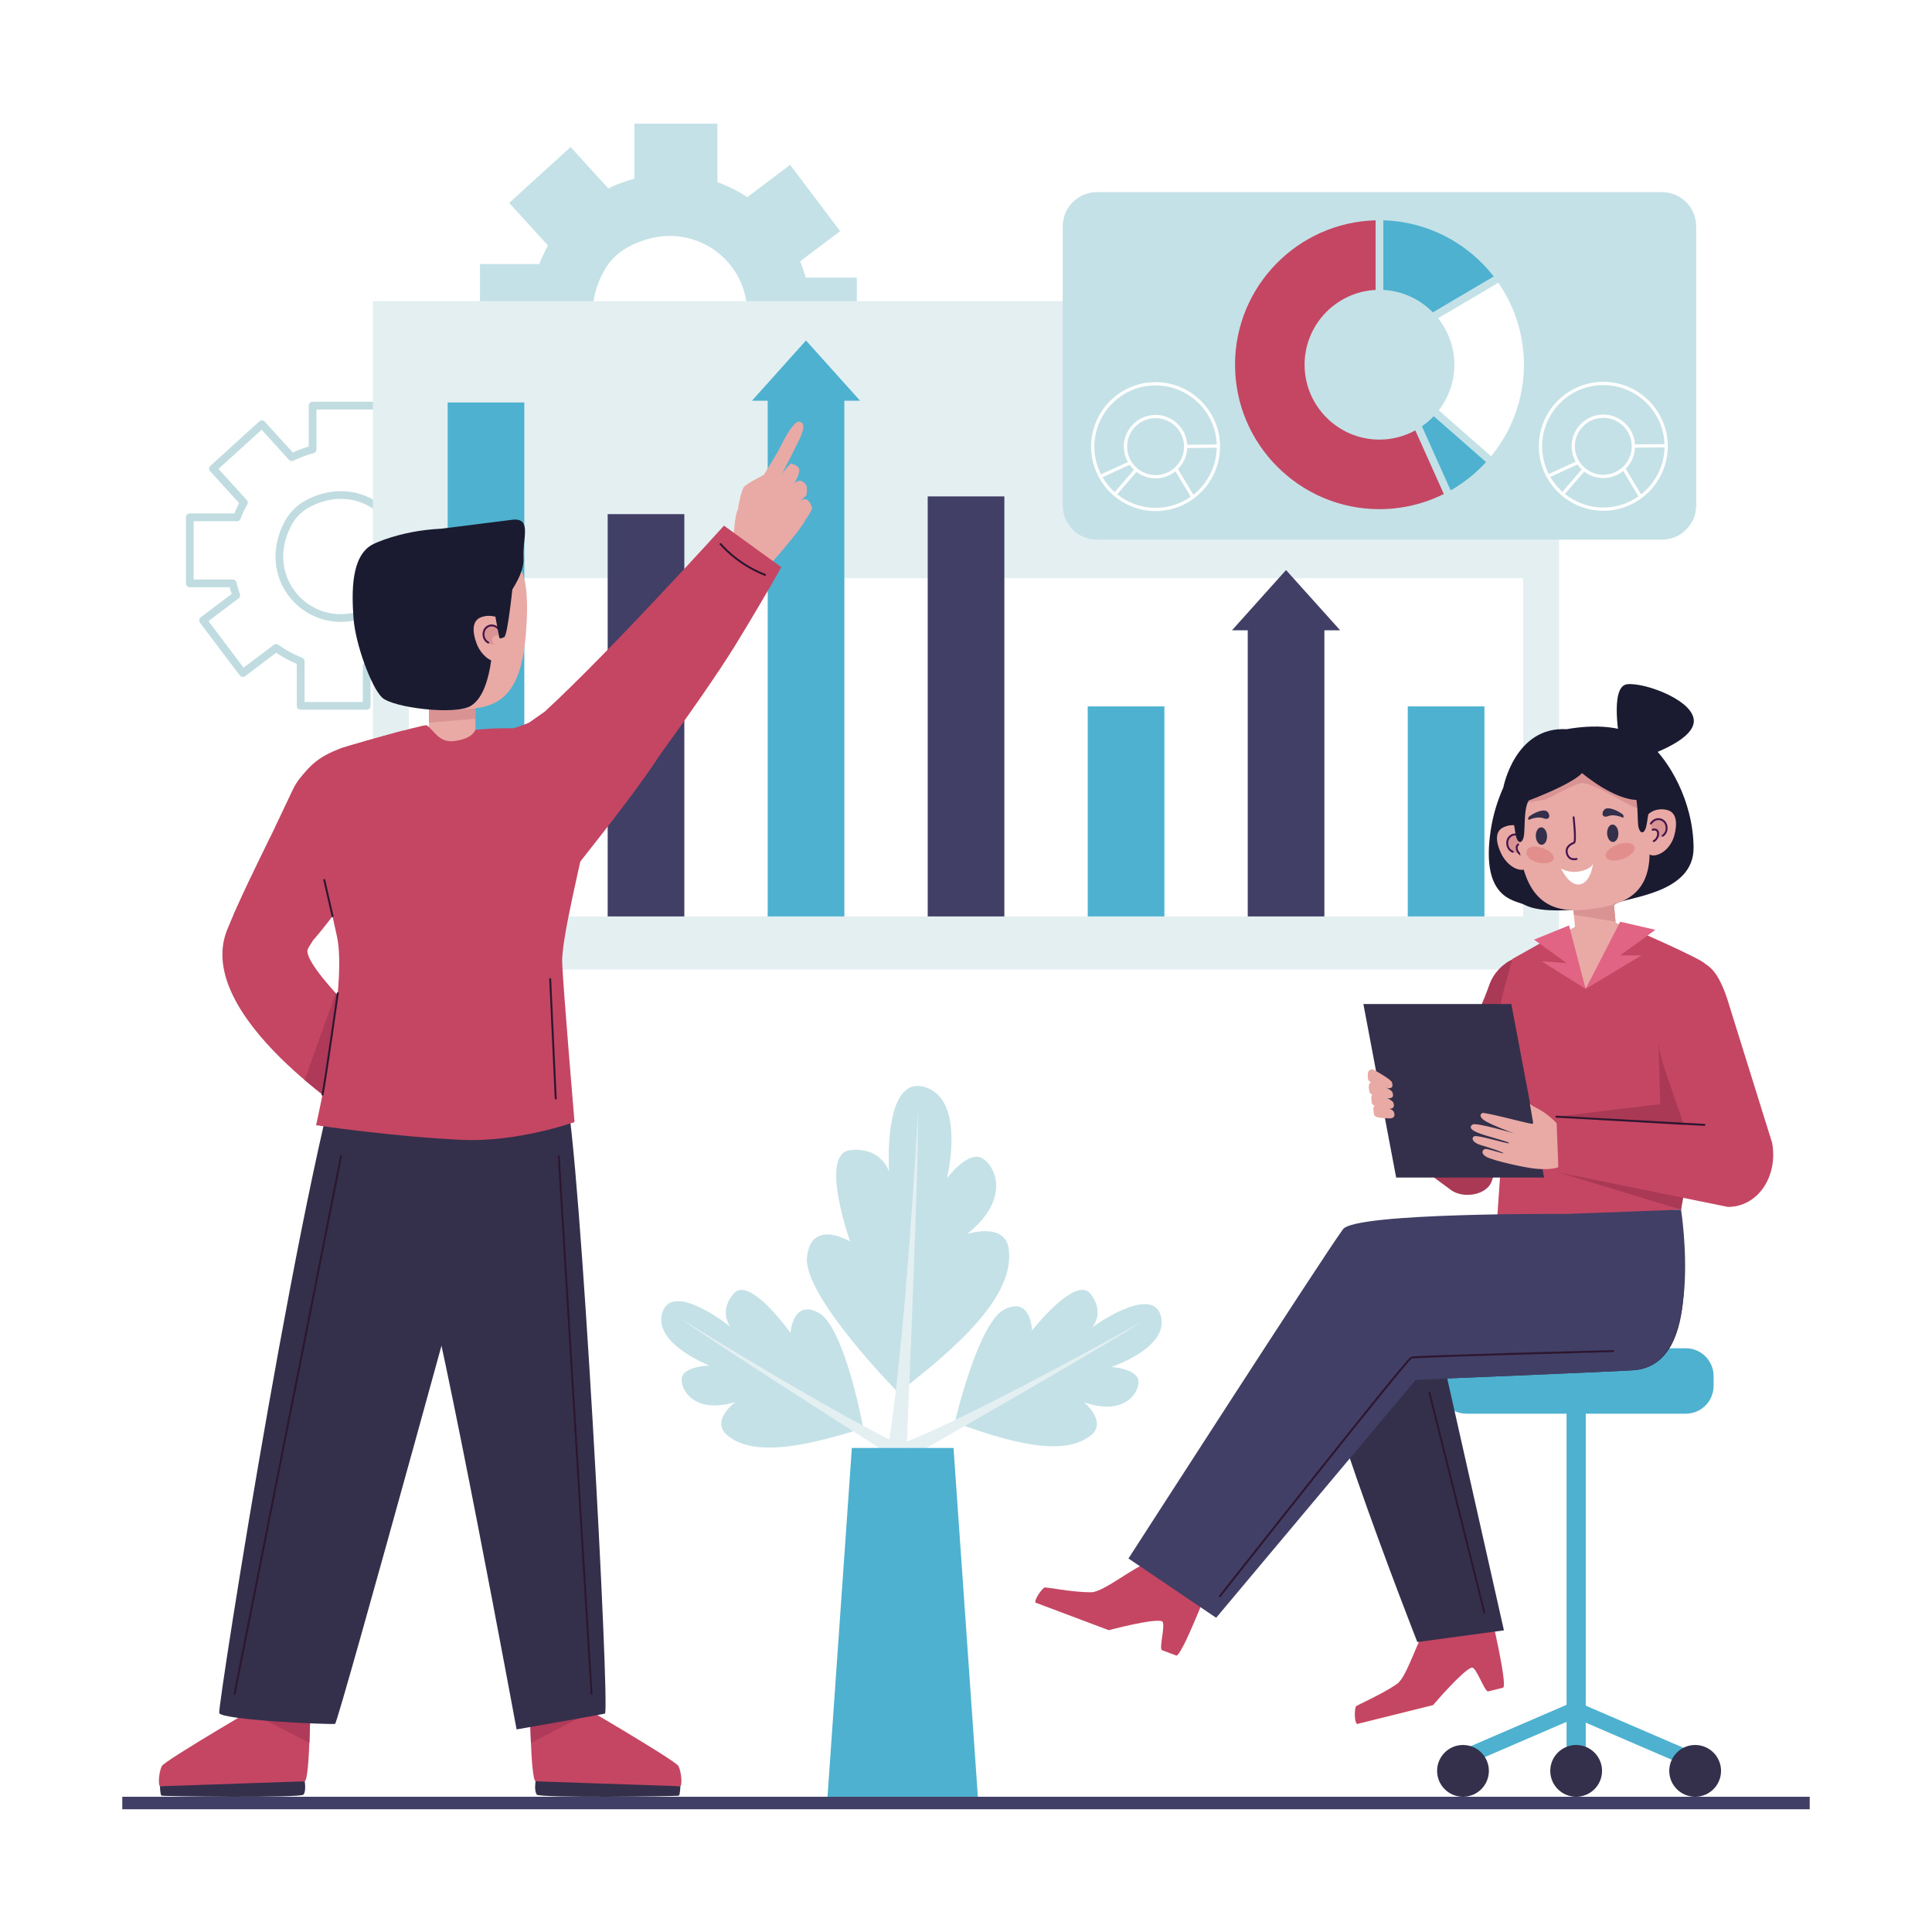 <?xml version="1.0" encoding="utf-8"?>
<!-- Generator: Adobe Illustrator 27.5.0, SVG Export Plug-In . SVG Version: 6.00 Build 0)  -->
<svg version="1.1" xmlns="http://www.w3.org/2000/svg" xmlns:xlink="http://www.w3.org/1999/xlink" x="0px" y="0px"
	 viewBox="0 0 500 500" style="enable-background:new 0 0 500 500;" xml:space="preserve">
<g id="BACKGROUND">
	<rect style="fill:#FFFFFF;" width="500" height="500"/>
</g>
<g id="OBJECTS">
	<g>
		<g>
			<g>
				<g>
					<g>
						<path style="fill:none;stroke:#C0DCE1;stroke-width:2;stroke-linecap:round;stroke-linejoin:round;stroke-miterlimit:10;" d="
							M126.691,136.68h-10.529c-0.312-1.152-0.692-2.275-1.138-3.364l8.233-6.211l-10.291-13.642l-8.812,6.647
							c-1.91-1.259-3.978-2.297-6.169-3.078c0-0.023,0.007-0.044,0.007-0.066v-11.988H80.904v11.337
							c-1.871,0.494-3.667,1.171-5.37,2.011l-7.757-8.529l-12.642,11.497l7.987,8.782c-0.69,1.224-1.293,2.503-1.802,3.829
							c-0.073-0.004-0.142-0.022-0.215-0.022H49.118v17.088h11.091c0.253,1.057,0.558,2.094,0.923,3.102l-8.581,6.473l10.291,13.642
							l8.612-6.497c1.953,1.404,4.087,2.569,6.362,3.455v11.527h17.088v-10.331c2.143-0.502,4.194-1.239,6.123-2.189l7.004,7.701
							l12.642-11.497l-7.227-7.946c0.832-1.473,1.538-3.025,2.104-4.644h11.141V136.68z M97.011,157.568
							c-15.262,8.424-30.758-7.072-22.335-22.335c1.101-1.994,2.758-3.652,4.753-4.753c15.262-8.423,30.758,7.072,22.335,22.335
							C100.663,154.81,99.006,156.467,97.011,157.568z"/>
						<path style="fill:#C3E1E6;" d="M221.74,71.854h-13.236c-0.392-1.448-0.87-2.859-1.43-4.229l10.35-7.808l-12.937-17.149
							l-11.077,8.356c-2.402-1.583-5.001-2.888-7.755-3.87c0-0.028,0.008-0.055,0.008-0.083V32h-21.482v14.252
							c-2.352,0.621-4.61,1.472-6.75,2.528l-9.752-10.722l-15.892,14.453l10.041,11.04c-0.868,1.539-1.626,3.146-2.265,4.814
							c-0.091-0.005-0.178-0.027-0.271-0.027h-15.07V89.82h13.943c0.318,1.329,0.701,2.632,1.161,3.9l-10.787,8.137l12.937,17.149
							l10.826-8.167c2.455,1.765,5.137,3.229,7.997,4.343v14.491h21.482v-12.987c2.693-0.632,5.272-1.558,7.697-2.752l8.804,9.681
							l15.892-14.453l-9.085-9.989c1.046-1.852,1.933-3.803,2.645-5.838h14.006V71.854z M184.43,98.111
							c-19.186,10.589-38.666-8.891-28.077-28.077c1.384-2.507,3.467-4.591,5.975-5.974c19.186-10.589,38.666,8.891,28.077,28.077
							C189.021,94.644,186.937,96.728,184.43,98.111z"/>
					</g>
					<g>
						<g>
							<g>
								<rect x="96.512" y="77.941" style="fill:#E4EFF2;" width="306.976" height="172.952"/>
								<rect x="105.816" y="149.647" style="fill:#FFFFFF;" width="288.368" height="87.524"/>
							</g>
							<g>
								<rect x="115.856" y="104.159" style="fill:#4DB1CF;" width="19.836" height="133.012"/>
								<rect x="157.268" y="133.058" style="fill:#413F65;" width="19.836" height="104.113"/>
								<rect x="240.091" y="128.47" style="fill:#413F65;" width="19.836" height="108.701"/>
								<rect x="281.503" y="182.821" style="fill:#4DB1CF;" width="19.836" height="54.35"/>
								<g>
									<rect x="322.915" y="160.117" style="fill:#413F65;" width="19.836" height="77.054"/>
									<polygon style="fill:#413F65;" points="346.829,163.117 318.836,163.117 332.824,147.528 									"/>
								</g>
								<g>
									<rect x="198.679" y="100.823" style="fill:#4DB1CF;" width="19.836" height="136.348"/>
									<polygon style="fill:#4DB1CF;" points="222.594,103.712 194.601,103.712 208.588,88.122 									"/>
								</g>
								<rect x="364.327" y="182.821" style="fill:#4DB1CF;" width="19.836" height="54.35"/>
							</g>
						</g>
						<g>
							<path style="fill:#C3E1E6;" d="M430.117,139.654H283.884c-4.887,0-8.848-3.962-8.848-8.848V58.572
								c0-4.887,3.962-8.848,8.848-8.848h146.233c4.887,0,8.848,3.962,8.848,8.848v72.233
								C438.965,135.692,435.004,139.654,430.117,139.654z"/>
							<g>
								<g>
									<path style="fill:#FFFFFF;" d="M431.625,115.363l-0.004-0.424l-0.011,0c-0.303-9.005-7.756-16.2-16.816-16.124
										c-9.202,0.078-16.625,7.628-16.547,16.83c0.022,2.562,0.65,5.104,1.807,7.385l-0.013,0.006l0.216,0.398l0.189,0.348
										l0.008-0.004c0.889,1.55,2.014,2.939,3.351,4.139l-0.006,0.007l0.324,0.277l0.321,0.273l0.006-0.007
										c3.006,2.435,6.762,3.758,10.627,3.725c3.389-0.029,6.627-1.069,9.397-3.008l0.005,0.008l0.375-0.278l0.309-0.229
										l-0.006-0.01c3.986-3.101,6.371-7.864,6.459-12.889l0.013,0L431.625,115.363z M399.095,115.639
										c-0.074-8.735,6.972-15.901,15.707-15.975c8.593-0.073,15.668,6.746,15.966,15.283l-7.633,0.065
										c-0.258-4.331-3.882-7.758-8.269-7.72c-4.529,0.038-8.182,3.754-8.144,8.283c0.012,1.372,0.371,2.717,1.045,3.92
										l-3.476,1.594l-3.473,1.592C399.711,120.508,399.116,118.082,399.095,115.639z M422.302,115.442
										c0.018,2.065-0.852,4.06-2.386,5.474c-1.352,1.245-3.098,1.939-4.917,1.954c-1.743,0.015-3.443-0.599-4.788-1.727
										l-0.004-0.004c-0.571-0.481-1.068-1.048-1.475-1.686c-0.748-1.17-1.149-2.514-1.161-3.887
										c-0.034-4.062,3.242-7.394,7.303-7.428C418.935,108.104,422.268,111.381,422.302,115.442z M404.357,127.279
										c-1.246-1.119-2.297-2.412-3.132-3.853l6.998-3.208c0.329,0.468,0.703,0.898,1.117,1.285L404.357,127.279z M415.07,131.345
										c-3.66,0.031-7.218-1.215-10.068-3.516l4.142-4.801l0.844-0.978c1.444,1.094,3.21,1.683,5.018,1.668
										c1.853-0.016,3.638-0.662,5.081-1.83l3.951,6.572C421.398,130.321,418.306,131.318,415.07,131.345z M424.72,127.95
										l-3.992-6.64c1.461-1.458,2.324-3.409,2.414-5.452l7.633-0.065C430.686,120.523,428.451,125.009,424.72,127.95z"/>
									<path style="fill:#FFFFFF;" d="M315.746,115.022l-0.011,0c-0.303-9.005-7.756-16.2-16.816-16.124
										c-9.202,0.078-16.625,7.628-16.547,16.83c0.022,2.562,0.65,5.104,1.806,7.385l-0.013,0.006l0.216,0.398l0.189,0.348
										l0.008-0.004c0.889,1.55,2.014,2.939,3.351,4.138l-0.006,0.007l0.324,0.277l0.321,0.273l0.006-0.007
										c3.006,2.435,6.762,3.758,10.627,3.725c3.389-0.029,6.627-1.069,9.397-3.007l0.005,0.008l0.375-0.278l0.309-0.229
										l-0.006-0.01c3.986-3.101,6.371-7.864,6.459-12.889l0.013,0l-0.004-0.424L315.746,115.022z M283.22,115.722
										c-0.074-8.735,6.972-15.901,15.707-15.975c8.593-0.073,15.668,6.746,15.966,15.283l-7.633,0.065
										c-0.258-4.331-3.882-7.758-8.269-7.72c-4.529,0.038-8.182,3.754-8.144,8.283c0.012,1.372,0.371,2.717,1.045,3.92
										l-3.476,1.594l-3.473,1.592C283.836,120.591,283.241,118.165,283.22,115.722z M306.427,115.525
										c0.018,2.065-0.852,4.06-2.386,5.474c-1.351,1.245-3.098,1.939-4.917,1.954c-1.743,0.015-3.443-0.599-4.788-1.727
										l-0.004-0.004c-0.571-0.481-1.068-1.048-1.475-1.686c-0.748-1.17-1.149-2.514-1.161-3.887
										c-0.034-4.062,3.242-7.394,7.303-7.428C303.06,108.187,306.393,111.463,306.427,115.525z M288.482,127.362
										c-1.246-1.119-2.297-2.412-3.132-3.853l6.998-3.208c0.329,0.468,0.703,0.898,1.117,1.286L288.482,127.362z
										 M299.195,131.428c-3.66,0.031-7.218-1.215-10.068-3.516l4.142-4.801l0.844-0.978c1.444,1.094,3.21,1.683,5.018,1.668
										c1.853-0.016,3.638-0.662,5.081-1.83l3.951,6.572C305.523,130.404,302.431,131.401,299.195,131.428z M308.845,128.033
										l-3.992-6.64c1.461-1.458,2.324-3.409,2.414-5.452l7.633-0.065C314.811,120.606,312.576,125.092,308.845,128.033z"/>
								</g>
								<g>
									<path style="fill:none;" d="M370.211,105.662l0.009-0.01c2.688-3.151,4.17-7.15,4.17-11.263
										c0-4.294-1.603-8.429-4.514-11.643c-3.304-3.647-7.994-5.74-12.868-5.74c-9.585,0-17.383,7.798-17.383,17.383
										c0,9.584,7.798,17.382,17.383,17.382c3.241,0,6.421-0.92,9.196-2.661C367.718,108.16,369.065,107.001,370.211,105.662z"/>
									<path style="fill:#C44662;" d="M357.008,113.77c-10.688,0-19.383-8.694-19.383-19.382c0-10.353,8.158-18.835,18.383-19.357
										V57.019c-20.152,0.532-36.383,17.091-36.383,37.369c0,20.612,16.77,37.382,37.383,37.382c5.766,0,11.502-1.354,16.65-3.925
										l-3.688-8.227l-3.692-8.235C363.428,112.948,360.246,113.77,357.008,113.77z"/>
									<path style="fill:#FFFFFF;" d="M387.759,73.171l-15.586,9.193c2.727,3.428,4.217,7.651,4.217,12.025
										c0,4.267-1.427,8.422-4.036,11.807l2.291,2.011l11.246,9.871c5.488-6.68,8.499-15.052,8.499-23.688
										C394.39,86.752,392.1,79.436,387.759,73.171z"/>
									<path style="fill:#4DB1CF;" d="M358.008,57.019v18.013c4.818,0.253,9.406,2.329,12.816,5.805l15.747-9.287
										C379.706,62.686,369.164,57.323,358.008,57.019z"/>
									<path style="fill:#4DB1CF;" d="M371.052,107.715c-0.922,0.969-1.944,1.843-3.056,2.609l7.431,16.578
										c3.417-1.943,6.488-4.397,9.154-7.314L371.052,107.715z"/>
								</g>
							</g>
						</g>
					</g>
				</g>
				<g>
					<g>
						<g>
							<path style="fill:#C3E1E6;" d="M261.057,323.194c-0.978-7.098-10.819-3.809-10.819-3.809
								c10.999-8.669,7.796-17.233,4.056-19.566c-3.74-2.333-9.228,5.147-9.228,5.147s5.067-20.453-5.79-23.646
								c-10.857-3.193-9.194,21.934-9.194,21.934s-1.787-6.446-10.008-5.597c-8.221,0.849-0.056,23.643-0.056,23.643
								s-10.063-6.103-11.163,4.004c-1.1,10.106,23.614,35.102,23.614,35.102C247.91,348.568,262.725,335.301,261.057,323.194z"/>
							<path style="fill:#E4EFF2;" d="M237.586,287.477c0,0-3.891,73.487-9.45,95.755h6.126
								C234.262,383.232,237.758,305.443,237.586,287.477z"/>
						</g>
						<g>
							<path style="fill:#C3E1E6;" d="M282.441,371.349c4.142-3.491-1.934-8.453-1.934-8.453c9.983,3.53,14.163-1.975,14.144-5.308
								c-0.019-3.333-7.016-3.82-7.016-3.82s15.119-5.021,12.776-13.25c-2.343-8.229-17.733,2.98-17.733,2.98
								s3.399-3.745-0.463-8.657c-3.862-4.912-15.135,9.512-15.135,9.512s-0.163-8.896-7.067-5.519
								c-6.904,3.378-12.902,29.268-12.902,29.268C260.913,373.191,275.377,377.303,282.441,371.349z"/>
							<path style="fill:#E4EFF2;" d="M295.793,341.923c0,0-48.544,27.188-65.022,32.626l2.474,3.916
								C233.245,378.465,284.379,349.288,295.793,341.923z"/>
						</g>
						<g>
							<path style="fill:#C3E1E6;" d="M187.976,371.203c-3.975-3.681,2.326-8.354,2.326-8.354
								c-10.137,3.06-14.056-2.634-13.881-5.962c0.174-3.328,7.187-3.488,7.187-3.488s-14.869-5.721-12.144-13.831
								c2.725-8.111,17.574,3.804,17.574,3.804s-3.22-3.9,0.867-8.626c4.087-4.726,14.675,10.207,14.675,10.207
								s0.578-8.879,7.317-5.183c6.739,3.696,11.522,29.839,11.522,29.839C209.394,374.048,194.755,377.481,187.976,371.203z"/>
							<path style="fill:#E4EFF2;" d="M176.011,341.186c0,0,47.222,29.423,63.429,35.625l-2.654,3.796
								C236.786,380.607,187.069,349.075,176.011,341.186z"/>
						</g>
					</g>
					<polygon style="fill:#4DB1CF;" points="253.072,465 214.158,465 220.459,374.735 246.772,374.735 					"/>
				</g>
			</g>
			<g>
				<g>
					<g>
						<g>
							<rect x="111.024" y="181.927" style="fill:#E9AAA6;" width="12.015" height="17.567"/>
							<polygon style="fill:#D99393;" points="111.026,187.029 111.027,181.925 123.042,181.929 123.041,186.013 							"/>
						</g>
						<g>
							<path style="fill:#E9AAA6;" d="M136.076,164.346c-1.484,17.58-8.353,19.279-18.648,19.276s-18.639-5.021-18.634-19.289
								c0.004-10.649,8.353-19.279,18.648-19.276C127.737,145.06,138.44,136.328,136.076,164.346z"/>
						</g>
						<g>
							<path style="fill:#1A1A30;" d="M132.975,134.469c4.709-0.227,2.182,5.131,2.5,9.835c0.401,5.931-6.923,12.99-7.318,15.068
								c-0.703,3.7,0.038,19.185-6.214,23.255c-3.921,2.553-20.374,0.54-23.104-2.141c-2.73-2.682-6.856-13.685-7.351-20.539
								c-0.495-6.853-0.601-15.954,4.797-18.961c0.789-0.44,1.926-0.901,3.187-1.346c4.732-1.669,9.701-2.568,14.712-2.809
								L132.975,134.469z"/>
							<g>
								<g>
									<path style="fill:#E9AAA6;" d="M129,159.999c0,0-1.779-1.185-4.394-0.296c-2.615,0.889-2.3,3.995-1.305,6.731
										s3.454,5.102,5.703,4.756C131.253,170.845,131.563,161.035,129,159.999z"/>
									<path style="fill:#D99393;" d="M129.123,162.845c0,0-0.541-1.211-2.176-1.055s-2.002,1.701-1.804,2.679
										c0.197,0.978,0.536,2.233,2.799,2.332c0,0-0.809-0.898-0.463-1.724c0.345-0.826,1.627-0.609,1.627-0.609L129.123,162.845z"
										/>
								</g>
								<g>
									<path style="fill:#342B3D;" d="M124.223,162.925"/>
									
										<path style="fill:none;stroke:#45154B;stroke-width:0.5;stroke-linecap:round;stroke-linejoin:round;stroke-miterlimit:10;" d="
										M129.123,162.845c0,0-0.819-1.069-2.015-0.984c-1.053,0.076-2.153,1.023-1.96,2.637c0.157,1.316,1.221,1.795,1.221,1.795"
										/>
								</g>
							</g>
							<path style="fill:#1A1A30;" d="M132.975,148.87c0,0-1.496,15.742-2.514,16.041c-1.018,0.299-1.139,0.641-1.318-0.278
								c-0.179-0.919-2.453-13.129-2.453-13.129L132.975,148.87z"/>
						</g>
					</g>
					<g>
						<g>
							<g>
								<g>
									<g>
										<path style="fill:#C44662;" d="M146.914,439.346c0,0,27.973,16.253,28.686,17.721c0.713,1.468,1.007,4.654,0.492,5.213
											c-0.515,0.56-36.125-0.652-37.484-1.275s-1.458-21.27-1.458-21.27L146.914,439.346z"/>
										<path style="fill:#34304B;" d="M176.091,462.281c0,0-0.099,2.22-0.393,2.427c-0.294,0.208-36.005,0.65-36.758-0.259
											s-0.333-3.444-0.333-3.444L176.091,462.281z"/>
									</g>
								</g>
								<polygon style="fill:#AF3A59;" points="150.315,441.331 137.086,441.615 137.405,451.064 153.085,442.961 								"/>
							</g>
							<g>
								<g>
									<g>
										<path style="fill:#C44662;" d="M70.558,439.346c0,0-27.973,16.253-28.686,17.721c-0.713,1.468-1.007,4.654-0.492,5.213
											c0.515,0.56,36.125-0.652,37.484-1.275c1.36-0.624,1.458-21.27,1.458-21.27L70.558,439.346z"/>
										<path style="fill:#34304B;" d="M41.381,462.281c0,0,0.099,2.22,0.393,2.427c0.294,0.208,36.005,0.65,36.758-0.259
											s0.333-3.444,0.333-3.444L41.381,462.281z"/>
									</g>
								</g>
								<polygon style="fill:#AF3A59;" points="67.156,441.331 80.385,441.615 80.067,451.064 64.387,442.961 								"/>
							</g>
						</g>
						<g>
							<g>
								<g>
									<g>
										<g>
											<path style="fill:#34304B;" d="M137.521,263.64c0,0,5.103,4.057,8.867,18.795c3.764,14.738,11.56,160.69,10.166,161.041
												c-1.394,0.351-22.86,4.092-22.86,4.092s-19.033-102.985-24.469-120.355c-5.436-17.37-16.267-63.873-16.267-63.873
												L137.521,263.64z"/>
										</g>
										<g>
											<path style="fill:#34304B;" d="M127.083,301.666c0,0-39.525,144.201-40.362,144.464
												c-0.836,0.263-29.569-0.977-29.987-2.82c-0.418-1.842,22.734-149.011,34.696-179.97L127.083,301.666z"/>
										</g>
									</g>
								</g>
								<g>
									
										<line style="fill:none;stroke:#2D1630;stroke-width:0.5;stroke-linecap:round;stroke-linejoin:round;stroke-miterlimit:10;" x1="88.271" y1="299.237" x2="60.722" y2="438.315"/>
									
										<line style="fill:none;stroke:#2D1630;stroke-width:0.5;stroke-linecap:round;stroke-linejoin:round;stroke-miterlimit:10;" x1="144.606" y1="299.237" x2="153.085" y2="438.315"/>
								</g>
							</g>
							<g>
								<g>
									<g>
										<path style="fill:#E9AAA6;" d="M205.192,125.463c0,0,0.699-0.85,1.561-1.024c0.862-0.175,1.615,0.672,1.891,1.125
											c0.276,0.453,0.199,2.135,0.103,2.471c-0.096,0.335-1.916,1.793-1.916,1.793s0.069-1.5-0.386-2.641
											C206.037,126.163,205.192,125.463,205.192,125.463"/>
										<path style="fill:#E9AAA6;" d="M206.831,129.827c0,0,0.942-0.84,1.765-0.621c0.823,0.219,1.542,1.828,1.56,2.28
											c0.018,0.453-1.43,2.799-1.806,3.209C208.35,134.696,209.427,132.354,206.831,129.827z"/>
										<path style="fill:#E9AAA6;" d="M197.627,122.939c0,0-4.637,2.275-5.207,3.233c-0.57,0.958-1.56,5.44-1.4,5.654
											s3.266-2.382,4.651-4.383C197.057,125.441,197.627,122.939,197.627,122.939z"/>
										<path style="fill:#E9AAA6;" d="M202.426,122.544c0,0,2.057-2.669,2.327-2.584c0.271,0.085,1.833,0.47,2.073,1.521
											c0.24,1.051-1.334,3.967-1.634,3.981C204.893,125.477,205.589,122.838,202.426,122.544z"/>
									</g>
									<g>
										<path style="fill:#E9AAA6;" d="M197.627,122.939c0,0,3.248-5.151,4.274-7.184c1.026-2.033,3.579-7.079,5.068-6.609
											c1.489,0.47,0.883,2.067,0.431,3.387c-0.452,1.32-4.974,10.011-4.974,10.011S199.151,125.859,197.627,122.939"/>
										<path style="fill:#E9AAA6;" d="M197.627,122.939c0,0-5.723,7.865-6.607,8.886s-1.26,8.224-1.26,8.224
											s7.862,7.371,8.464,7.073c0.602-0.298,9.324-10.405,10.126-12.428s0.096-3.424-0.117-4.223
											c-0.214-0.799-1.136-0.928-1.136-0.928s-0.007-2.034-0.379-2.924c-0.372-0.89-1.457-1.354-1.457-1.354
											s0.349-1.475-0.571-2.253s-2.263-0.471-2.263-0.471S199.659,120.614,197.627,122.939"/>
									</g>
								</g>
								<g>
									<g>
										<g>
											<path style="fill:#C44662;" d="M69.93,216.697c-3.793,7.713-7.62,15.356-11.102,23.834
												c-9.153,22.28,34.13,49.546,34.13,49.546l7.183-19.658c0,0-22.667-20.974-20.422-24.931
												c0.361-0.636,0.18-0.382,1.294-2.132C75.51,240.257,72.486,220.013,69.93,216.697z"/>
											<g>
												<g>
													<g>
														<g>
															<g>
																<g>
																	<path style="fill:#C44662;" d="M113.263,201.083l-8.945-12.022c0,0-8.781,2.359-14.185,3.978
																		c-7.751,2.323-10.074,5.437-12.38,8.198c-0.005,0.005-0.009,0.011-0.014,0.016
																		c-0.815,0.978-1.475,2.086-2.027,3.249l-15.208,32.067c0.7,3.262,16.549,9.389,19.217,7.987
																		s25.615-33.748,25.615-33.748l-5.229-10.356L113.263,201.083z"/>
																</g>
																<g>
																	<path style="fill:#C44662;" d="M82.956,199.776l24.037-8.191c2.432,4.075,8.524,15.466,10.852,15.749
																		c2.828,0.344,4.537-16.64,4.537-16.64c4.257,0.191,15.389-3.509,18.207-5.423
																		c2.819-1.914-1.245,8.548,0.634,11.597c2.496,4.051,13.925,2.042,11.861,12.635
																		c-2.302,11.817-7.829,33.226-7.59,39.637c0.239,6.411,3.19,41.243,3.19,41.243s-14.721,5.289-29.201,4.608
																		c-18.266-0.859-37.679-3.786-37.679-3.786s8.252-36.149,5.381-48.941
																		C77.177,197.674,82.956,199.776,82.956,199.776z"/>
																</g>
															</g>
														</g>
														<path style="fill:#C44662;" d="M190.328,166.924c8.08-13.188,11.858-20.155,11.858-20.155l-14.82-10.732
															c0,0-29.247,32.377-46.416,48.157c-2.72,1.905-4.651,3.251-4.651,3.251c3.554,7.673,11.411,38.582,11.411,38.582
															s0.36-0.445,0.976-1.212v0c0.74-0.878,1.88-2.31,3.303-4.144c5.338-6.742,14.282-18.25,18.608-25.019
															C178.353,184.918,186.115,173.801,190.328,166.924z"/>
													</g>
													<path style="fill:#C44662;" d="M123.037,188.922c0.206-0.417,0,0,0.443-0.07c1.256-0.2,11.923-0.971,12.488,0.425
														c0.743,1.835-14.056,28.818-17.823,28.562c-6.501-0.443-30.345-22.744-30.199-24.069c0,0,21.812-6.464,22.481-6.052
														c1.699,1.049,3.075,4.352,6.605,4.106C118.317,191.733,121.869,191.292,123.037,188.922z"/>
												</g>
												<g>
													<g>
														<path style="fill:#C44662;" d="M145.4,217.838"/>
														<path style="fill:#C44662;" d="M134.474,188.631"/>
													</g>
												</g>
											</g>
										</g>
										<path style="fill:#AF3958;" d="M87.373,257.581c0,0-2.756,20.089-3.908,25.7c-1.152,5.61,0,0,0,0l-4.617-3.765
											l8.035-22.478L87.373,257.581"/>
									</g>
									<g>
										
											<path style="fill:none;stroke:#2D1630;stroke-width:0.5;stroke-linecap:round;stroke-linejoin:round;stroke-miterlimit:10;" d="
											M186.497,140.799c0,0,4.04,5.055,11.492,7.976"/>
										<g>
											
												<line style="fill:none;stroke:#2D1630;stroke-width:0.5;stroke-linecap:round;stroke-linejoin:round;stroke-miterlimit:10;" x1="143.822" y1="284.299" x2="142.385" y2="253.387"/>
											
												<line style="fill:none;stroke:#2D1630;stroke-width:0.5;stroke-linecap:round;stroke-linejoin:round;stroke-miterlimit:10;" x1="83.921" y1="227.734" x2="86.071" y2="237.12"/>
											
												<path style="fill:none;stroke:#2D1630;stroke-width:0.5;stroke-linecap:round;stroke-linejoin:round;stroke-miterlimit:10;" d="
												M87.421,257.039c0,0-3.18,22.417-3.955,26.242"/>
										</g>
									</g>
								</g>
							</g>
						</g>
					</g>
				</g>
				<g>
					<g>
						<path style="fill:#4DB1CF;" d="M436.279,365.864h-56.745c-3.973,0-7.194-3.221-7.194-7.194v-2.549
							c0-3.973,3.221-7.194,7.194-7.194h56.745c3.973,0,7.194,3.221,7.194,7.194v2.549
							C443.473,362.643,440.252,365.864,436.279,365.864z"/>
						<g>
							<g>
								<rect x="405.424" y="349.652" style="fill:#4DB1CF;" width="4.965" height="112.269"/>
								<g>
									
										<rect x="375.562" y="447.432" transform="matrix(0.918 -0.396 0.396 0.918 -145.876 191.848)" style="fill:#4DB1CF;" width="32.888" height="4.042"/>
									
										<rect x="407.363" y="447.432" transform="matrix(-0.918 -0.396 0.396 -0.918 635.124 1029.941)" style="fill:#4DB1CF;" width="32.888" height="4.042"/>
								</g>
							</g>
							<g>
								<circle style="fill:#34304B;" cx="378.621" cy="458.3" r="6.7"/>
								<circle style="fill:#34304B;" cx="407.906" cy="458.3" r="6.7"/>
								<circle style="fill:#34304B;" cx="438.703" cy="458.3" r="6.7"/>
							</g>
						</g>
					</g>
					<g>
						<g>
							<g>
								<g>
									<path style="fill:#1A1A30;" d="M426.918,192.475c-6.027-5.231-15.151-4.877-21.485-3.759l0.001-0.001
										c-13.394-0.75-16.365,15.049-16.365,15.049l0.008-0.001c-1.58,3.522-2.698,7.256-3.281,11.117
										c-2.717,17.992,6.458,18.068,8.663,19.243c4.529,2.414,13.387,1.222,18.029,1.029c4.641-0.193,2.459,0.88,5.618-1.231
										c2.702-1.806,20.311-2.514,20.192-14.592C438.175,207.038,431.717,196.64,426.918,192.475z"/>
									<path style="fill:#1A1A30;" d="M419.302,192.475c0,0-2.916-14.849,1.792-15.392c4.708-0.543,18.29,4.527,17.203,10.14
										c-1.087,5.613-15.936,9.707-15.936,9.707L419.302,192.475z"/>
								</g>
								<g>
									<g>
										<polygon style="fill:#E9AAA6;" points="398.23,245.243 408.871,260.289 431.717,245.471 418.127,238.769 417.579,232.894 
											407.048,233.876 407.605,239.849 										"/>
										<polygon style="fill:#D99393;" points="418.105,238.54 417.579,232.894 407.048,233.876 407.318,236.772 										"/>
									</g>
									<g>
										<g>
											<g>
												<g>
													<path style="fill:#E9AAA6;" d="M393.522,213.962c0,0-1.867-1.008-4.371,0.111c-2.504,1.118-1.907,4.16-0.673,6.774
														c1.235,2.614,3.883,4.727,6.075,4.179C396.745,224.477,396.152,214.751,393.522,213.962z"/>
													<path style="fill:#D99393;" d="M393.905,216.764c0,0-0.646-1.148-2.248-0.843s-1.823,1.865-1.538,2.814
														c0.285,0.949,0.735,2.158,2.981,2.048c0,0-0.882-0.814-0.616-1.662c0.266-0.848,1.553-0.752,1.553-0.752
														L393.905,216.764z"/>
												</g>
												<g>
													
														<path style="fill:none;stroke:#001E3A;stroke-width:0.75;stroke-linecap:round;stroke-linejoin:round;stroke-miterlimit:10;" d="
														M389.069,217.293"/>
													
														<path style="fill:none;stroke:#45154B;stroke-width:0.5;stroke-linecap:round;stroke-linejoin:round;stroke-miterlimit:10;" d="
														M393.747,218.426c0,0-1.249-0.158-1.231,0.971s1.029,1.904,1.504,1.958"/>
													
														<path style="fill:none;stroke:#45154B;stroke-width:0.5;stroke-linecap:round;stroke-linejoin:round;stroke-miterlimit:10;" d="
														M393.905,216.764c0,0-0.908-0.982-2.082-0.787c-1.034,0.171-2.034,1.209-1.696,2.787
														c0.276,1.287,1.372,1.662,1.372,1.662"/>
												</g>
											</g>
											<g>
												<g>
													<path style="fill:#E9AAA6;" d="M427.101,210.313c0,0,1.649-1.335,4.316-0.699s2.643,3.736,1.913,6.533
														c-0.73,2.797-2.95,5.002-5.198,5.229C424.036,221.79,424.663,211.574,427.101,210.313z"/>
													<path style="fill:#D99393;" d="M427.243,213.137c0,0,0.423-1.248,2.053-1.244c1.63,0.003,2.136,1.496,2.031,2.481
														c-0.104,0.985-0.324,2.257-2.552,2.564c0,0,0.716-0.963,0.299-1.747c-0.418-0.785-1.665-0.452-1.665-0.452
														L427.243,213.137z"/>
												</g>
												<g>
													
														<path style="fill:none;stroke:#001E3A;stroke-width:0.75;stroke-linecap:round;stroke-linejoin:round;stroke-miterlimit:10;" d="
														M432.093,212.763"/>
													
														<path style="fill:none;stroke:#45154B;stroke-width:0.5;stroke-linecap:round;stroke-linejoin:round;stroke-miterlimit:10;" d="
														M427.705,214.741c0,0,1.198-0.386,1.389,0.727c0.191,1.113-0.66,2.061-1.116,2.202"/>
													
														<path style="fill:none;stroke:#45154B;stroke-width:0.5;stroke-linecap:round;stroke-linejoin:round;stroke-miterlimit:10;" d="
														M427.243,213.137c0,0,0.711-1.133,1.901-1.159c1.048-0.023,2.223,0.813,2.182,2.426
														c-0.034,1.316-1.041,1.887-1.041,1.887"/>
												</g>
											</g>
											<g>
												<path style="fill:#E9AAA6;" d="M392.988,217.542c1.288,13.817,6.708,18.854,16.885,17.906
													c10.177-0.949,18.219-3.595,16.904-17.7c-0.981-10.528-8.232-21.709-18.409-20.761S392.007,207.015,392.988,217.542z"/>
												<path style="fill:#D99393;" d="M394.02,207.887c0,0,3.583-0.51,5.616-0.895c1.354-0.257,7.846-4.272,9.805-4.316
													c2.719-0.06,10.265,4.685,12.981,6.006c3.438,1.671,2.505-1.539,2.505-1.539s-2.621-5.371-10.2-8.088
													c-7.579-2.717-15.298,2.237-15.298,2.237S393.819,203,394.02,207.887z"/>
											</g>
										</g>
										<g>
											<g>
												
													<path style="fill:none;stroke:#45154B;stroke-width:0.5;stroke-linecap:round;stroke-linejoin:round;stroke-miterlimit:10;" d="
													M407.245,211.522c0,0,0.714,6.392,0.095,6.595c-0.619,0.203-2.48,1.11-1.732,3.018c0.666,1.698,2.392,1.159,2.392,1.159
													"/>
												<g>
													<path style="fill:#E28E8D;" d="M398.789,219.35c-2.103-0.571-3.407-0.166-3.692,0.884
														c-0.285,1.05,0.556,2.347,2.66,2.918c2.103,0.571,4.04,0.183,4.325-0.867
														C402.367,221.236,400.893,219.922,398.789,219.35z"/>
													<g>
														<g>
															
																<ellipse transform="matrix(0.999 -0.039 0.039 0.999 -8.11 15.665)" style="fill:#34304B;" cx="398.987" cy="216.486" rx="1.458" ry="2.262"/>
														</g>
														<path style="fill:#34304B;" d="M400.408,210.022c-0.884-0.746-3.166,0.203-4.529,1.182
															c-0.641,0.46-0.272,1.014-0.272,1.014s2.145-1.092,3.869-0.441C401.2,212.429,401.292,210.768,400.408,210.022z"/>
													</g>
												</g>
												<g>
													<path style="fill:#E28E8D;" d="M418.64,218.579c2.053-0.733,4.013-0.496,4.379,0.528
														c0.366,1.025-1.002,2.449-3.054,3.182c-2.053,0.733-4.013,0.496-4.379-0.528
														C415.22,220.736,416.587,219.311,418.64,218.579z"/>
													<g>
														<g>
															
																<ellipse transform="matrix(0.999 -0.039 0.039 0.999 -8.068 16.381)" style="fill:#34304B;" cx="417.448" cy="215.768" rx="1.458" ry="2.262"/>
														</g>
														<path style="fill:#34304B;" d="M415.28,209.449c0.885-0.744,3.165,0.21,4.526,1.193
															c0.64,0.462,0.269,1.014,0.269,1.014s-2.143-1.097-3.868-0.45C414.483,211.854,414.395,210.193,415.28,209.449z"/>
													</g>
												</g>
											</g>
											<path style="fill:#FFFFFF;" d="M412.261,223.545c0,0-0.342,1.335-3.355,1.949c-3.013,0.614-4.939-0.772-4.939-0.772
												s1.916,4.27,4.542,4.18C411.135,228.812,412.074,225.132,412.261,223.545z"/>
										</g>
									</g>
								</g>
								<g>
									<g>
										<g>
											<path style="fill:#1A1A30;" d="M390.3,204.049c0,0,1.398,8.17,1.833,11.281c0.436,3.11,1.654,3.22,2.164,1.412
												c0.51-1.809-0.159-8.147,1.674-10.016C397.804,204.857,389.23,200.894,390.3,204.049z"/>
										</g>
									</g>
									<g>
										<g>
											<path style="fill:#1A1A30;" d="M428.082,201.539c0,0-1.398,8.17-1.833,11.281c-0.436,3.11-1.654,3.22-2.164,1.412
												c-0.51-1.809,0.159-8.147-1.674-10.016C420.578,202.347,429.151,198.384,428.082,201.539z"/>
										</g>
									</g>
									<path style="fill:#1A1A30;" d="M394.796,207.477c0,0,11.564-4.198,14.645-7.397c0,0,8.393,7.183,14.731,6.941
										l-2.777-12.313l-21.669-2.595l-8.072,13.34L394.796,207.477z"/>
								</g>
							</g>
							<g>
								<g>
									<g>
										<g>
											<g>
												<g>
													<path style="fill:#AA3956;" d="M391.655,248.158L391.655,248.158c-2.908,1.321-5.176,3.753-6.237,6.766
														c-6.002,17.033-23.114,43.301-23.114,43.301l13.201,9.745c3.035,2.24,8.961,1.443,10.46-2.018l6.921-20.039
														L391.655,248.158z"/>
													<path style="fill:#C44662;" d="M421.096,239.749c0,0,19.61,8.528,20.182,9.697c0.572,1.169-6.229,63.604-6.229,63.604
														l-47.654,3.192l2.414-34.418l0,0c-2.691-8.597-2.83-17.791-0.398-26.465l2.019-7.201l13.363-7.492l5.571,15.277
														C410.365,255.943,417.831,242.143,421.096,239.749z"/>
												</g>
											</g>
											<polygon style="fill:#AA3956;" points="429.233,270.098 429.665,285.746 402.79,288.997 403.348,303.416 435.05,313.05 
												438.297,295.328 											"/>
										</g>
										<g>
											<g>
												<g>
													<polygon style="fill:#34304B;" points="399.613,304.744 361.322,304.744 352.842,259.84 391.133,259.84 													
														"/>
												</g>
												<g>
													<path style="fill:#E9AAA6;" d="M354.014,277.729c0.095-0.785,0.888-1.216,1.57-0.837c1.41,0.783,4.384,2.5,4.635,3.185
														c0.33,0.901,0.329,2.019-1.869,1.34c-2.681-0.828-4.153-1.36-4.29-2.099
														C353.996,278.967,353.943,278.317,354.014,277.729z"/>
													<path style="fill:#E9AAA6;" d="M354.246,281.052c0.028-0.789,0.743-1.318,1.42-1.03
														c1.397,0.595,4.347,1.913,4.639,2.559c0.384,0.85,0.472,1.957-1.662,1.567c-2.603-0.475-4.038-0.814-4.227-1.528
														C354.327,282.281,354.226,281.644,354.246,281.052z"/>
													<path style="fill:#E9AAA6;" d="M354.904,283.939c0.043-0.783,0.726-1.326,1.354-1.059
														c1.297,0.552,4.035,1.781,4.295,2.413c0.342,0.832,0.4,1.927-1.592,1.597c-2.431-0.402-3.769-0.7-3.93-1.402
														C354.953,285.154,354.872,284.526,354.904,283.939z"/>
													<path style="fill:#E9AAA6;" d="M355.424,286.991c-0.006-0.781,0.587-1.4,1.177-1.21
														c1.219,0.394,3.796,1.288,4.071,1.885c0.361,0.784,0.479,1.863-1.364,1.772c-2.248-0.111-3.49-0.248-3.679-0.925
														C355.539,288.19,355.428,287.577,355.424,286.991z"/>
												</g>
												<path style="fill:#E9AAA6;" d="M404.975,293.101c0,0-2.12-2.848-4.907-4.874c-2.103-1.529-3.138-1.636-4.148-2.595
													l0.844,4.869l-0.009-0.008c0.071,0.233-0.03,0.355-0.35,0.342c-0.92-0.037-12.293-3.119-12.824-2.779
													c-0.531,0.34-1.188,1.303,2.564,2.957c3.752,1.655,5.796,2.324,5.796,2.324s-9.953-2.904-10.812-2.326
													c-1.214,0.817-0.3,1.747,3.355,2.841c3.654,1.095,6.319,1.786,6.054,2.02c-0.265,0.234-8.009-2.163-8.943-1.824
													c-0.933,0.339-0.603,1.654,1.609,2.291c2.211,0.637,6.094,1.96,5.886,2.116c-0.208,0.156-4.174-1.259-4.765-1.097
													c-0.591,0.162-1.263,1.065,0.282,1.999s10.121,2.924,13.235,3.142c3.594,0.251,4.976-0.17,6.383-0.803
													C405.633,301.062,408.141,296.543,404.975,293.101z"/>
											</g>
											<path style="fill:#C44662;" d="M446.928,258.267l11.71,37.544c1.539,8.582-3.643,16.539-11.468,16.539l-43.821-8.933
												l-0.559-14.42l33.042,2.258l-4.972-14.438c-2.046-5.941-2.581-12.344-1.228-18.48c1.461-6.629,4.776-11.79,10.399-9.503
												C442.661,249.903,444.7,251.787,446.928,258.267z"/>
										</g>
									</g>
									<g>
										<g>
											<polygon style="fill:#E16484;" points="406.064,239.495 397.01,243.177 405.434,249.243 398.987,248.791 
												410.365,255.943 											"/>
											<polygon style="fill:#E16484;" points="419.302,238.54 428.413,240.633 419.302,247.252 424.806,247.252 
												410.365,255.943 											"/>
										</g>
									</g>
								</g>
								
									<line style="fill:none;stroke:#2D1630;stroke-width:0.5;stroke-linecap:round;stroke-linejoin:round;stroke-miterlimit:10;" x1="402.79" y1="288.997" x2="441.097" y2="291.117"/>
							</g>
						</g>
						<g>
							<g>
								<g>
									<g>
										<g>
											<path style="fill:#C44662;" d="M303.862,405.753c0,0,2.058-2.476-6.759-1.228c-2.962,0.419-11.405,7.513-14.66,7.547
												c-5.177,0.054-11.885-1.483-12.221-1.189c-1.175,1.03-2.535,3.204-2.222,3.883c0,0,19.146,7.196,18.956,7.125
												c0,0,11.433-3.064,13.734-2.323c1.163,0.375-0.876,7.218,0.049,7.503l3.711,1.395c1.523-0.053,8.742-18.816,8.742-18.816
												L303.862,405.753z"/>
										</g>
									</g>
									<g>
										<g>
											<path style="fill:#C44662;" d="M375.641,418.403c0,0,0.29-3.207-6.263,2.823c-2.201,2.026-5.13,12.657-7.791,14.531
												c-4.233,2.982-10.629,5.521-10.738,5.954c-0.383,1.515-0.27,4.077,0.373,4.458c0,0,19.849-4.936,19.652-4.887
												c0,0,7.677-9.01,9.992-9.705c1.17-0.351,3.373,6.441,4.297,6.152l3.847-0.957c1.224-0.908-3.475-20.454-3.475-20.454
												L375.641,418.403z"/>
										</g>
									</g>
								</g>
								<g>
									<path style="fill:#34304B;" d="M434.61,316.709c0,0-37.311-0.501-37.817-0.465c-23.82,1.713-52.778,15.067-57.184,19.576
										c-5.63,5.761,27.2,89.147,27.2,89.147l22.405-3.035l-14.671-65.189c0,0,43.984-1.822,48.302-2.132
										C441.431,353.276,434.61,316.709,434.61,316.709z"/>
									<path style="fill:#413F65;" d="M435.05,313.05l-29.705,1.118c0,0-54.539-0.401-57.769,3.945
										c-4.861,6.539-55.531,85.225-55.531,85.225l22.695,15.341l51.642-61.58l10.682-0.465c0,0,41.462-1.712,45.78-2.022
										C441.431,353.276,435.05,313.05,435.05,313.05z"/>
								</g>
							</g>
							<g>
								
									<path style="fill:none;stroke:#2D1630;stroke-width:0.5;stroke-linecap:round;stroke-linejoin:round;stroke-miterlimit:10;" d="
									M417.509,349.652c0,0-51,1.348-52.235,1.701c-1.235,0.353-49.588,61.765-49.588,61.765"/>
								
									<line style="fill:none;stroke:#2D1630;stroke-width:0.5;stroke-linecap:round;stroke-linejoin:round;stroke-miterlimit:10;" x1="369.921" y1="360.353" x2="384.156" y2="417.353"/>
							</g>
						</g>
					</g>
				</g>
			</g>
		</g>
		<rect x="31.647" y="465" style="fill:#413F65;" width="436.706" height="3.235"/>
	</g>
</g>
</svg>

